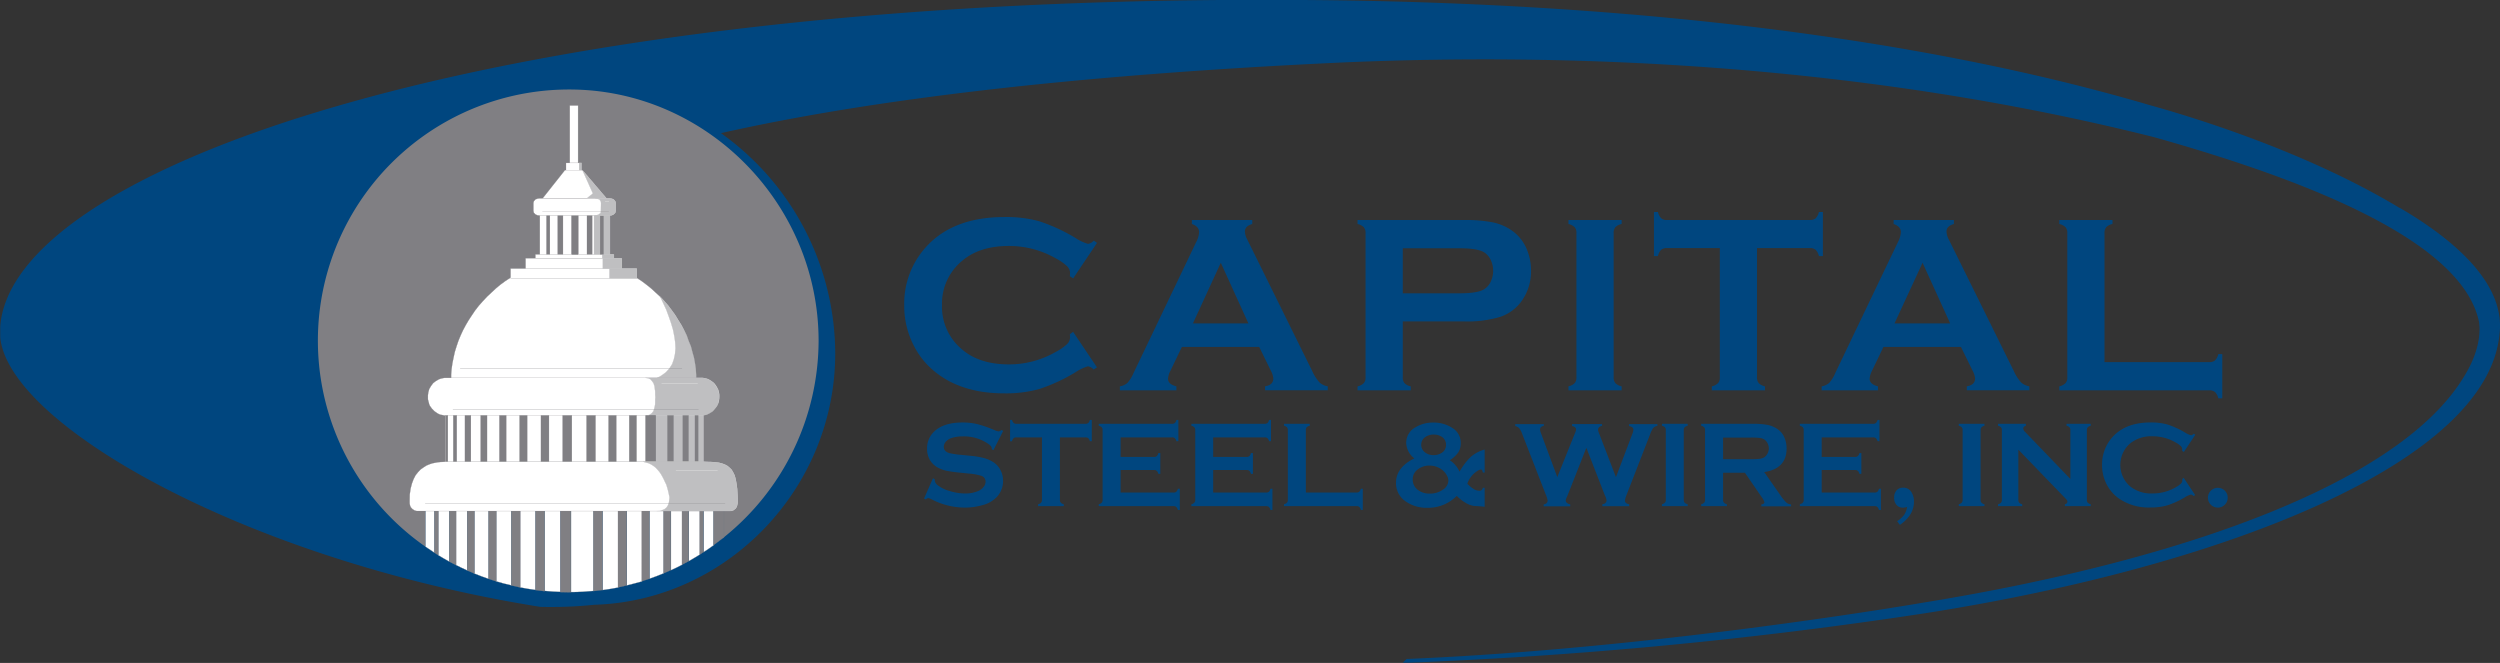 <svg id="Layer_1" data-name="Layer 1" xmlns="http://www.w3.org/2000/svg" xmlns:xlink="http://www.w3.org/1999/xlink" viewBox="0 0 628.24 166.59"><rect x="0" y="0" width="628.24" height="166.59" fill="#333333" stroke="none"/><defs><style>.cls-1,.cls-10,.cls-7,.cls-9{fill:none;}.cls-2{clip-path:url(#clip-path);}.cls-3,.cls-4{fill:#00467f;}.cls-3{fill-rule:evenodd;}.cls-5{fill:#807f83;}.cls-6{fill:#fff;}.cls-7{stroke:#807f83;}.cls-10,.cls-7,.cls-9{stroke-width:0.06px;}.cls-8{fill:#bfbfc1;}.cls-9{stroke:#bfbfc1;}.cls-10{stroke:#fff;}</style><clipPath id="clip-path" transform="translate(0 0)"><rect class="cls-1" x="0.06" width="628.18" height="166.53"/></clipPath></defs><g class="cls-2"><path class="cls-3" d="M603,52.25c-27.67-16.71-62.13-25.58-63.7-26.1C484,10,411.94.56,327.36,0,125.31-1.53,0,42.33,0,83.58c0,21.93,60.56,56.91,135.75,68.92a105.37,105.37,0,0,0,13.57-.52c33.42-1,60.57-29.24,60.57-63.18a68.2,68.2,0,0,0-28.72-55.34c37.07-8.36,88.24-14.62,156.12-17.76,72-3.13,142,3.14,204.14,18.8,37.07,10.44,76.75,25.58,81.45,46,0,0,1.56,5.74-3.66,14.09-15.66,26.11-68.92,46-136.27,56.91,0,0-66.31,11.49-129.48,14.1l-1.05,1A1166,1166,0,0,0,484,154.07c76.23-12,141-38.12,144.1-70,1.57-12-9.92-23-25.06-31.85" transform="translate(0 0)"/></g><path class="cls-3" d="M79.88,85.67a63.4,63.4,0,0,1,63.18-63.18c34.46,0,62.65,28.72,62.65,63.18s-28.19,63.17-62.65,63.17A63.39,63.39,0,0,1,79.88,85.67" transform="translate(0 0)"/><path class="cls-4" d="M252.11,108.25l-2.47,4.88-.42-.25a2.27,2.27,0,0,0,0-.24c0-.34-.29-.71-.88-1.1a10.75,10.75,0,0,0-6.33-1.88,9.42,9.42,0,0,0-2.84.39,3.37,3.37,0,0,0-1.45.91,1.94,1.94,0,0,0-.55,1.32q0,1.16,1.41,1.59a22.54,22.54,0,0,0,3.12.45l2.38.24a19.76,19.76,0,0,1,3.44.62,8,8,0,0,1,2.32,1.11,5.11,5.11,0,0,1,1.63,1.95,5.76,5.76,0,0,1,.6,2.59,5.89,5.89,0,0,1-1.41,3.88,7.62,7.62,0,0,1-4,2.29,15.93,15.93,0,0,1-4.28.56,18.21,18.21,0,0,1-8.11-2,4.19,4.19,0,0,0-1-.4,1.23,1.23,0,0,0-.62.34l-.44-.23,2.24-5.08.44.21v.2a1.7,1.7,0,0,0,.65,1.26,8.38,8.38,0,0,0,3.05,1.51,13.08,13.08,0,0,0,3.91.64,8,8,0,0,0,3.44-.68,3.26,3.26,0,0,0,1.26-1,2.15,2.15,0,0,0,.47-1.31,1.51,1.51,0,0,0-1.11-1.46,14.56,14.56,0,0,0-3.12-.56l-2.33-.24a32.48,32.48,0,0,1-3.32-.47,8.24,8.24,0,0,1-1.94-.7,5.1,5.1,0,0,1-2.17-2,5.47,5.47,0,0,1-.71-2.82,5.73,5.73,0,0,1,1.8-4.34c1.58-1.51,3.94-2.26,7.1-2.26a16,16,0,0,1,3.69.4,28.11,28.11,0,0,1,4.28,1.49,4.8,4.8,0,0,0,1.08.35,1.29,1.29,0,0,0,.74-.35l.42.22" transform="translate(0 0)"/><path class="cls-4" d="M266.35,109.91V125.6a1,1,0,0,0,.22.71,1.46,1.46,0,0,0,.75.4v.48h-6.45v-.48a1.46,1.46,0,0,0,.75-.4,1,1,0,0,0,.22-.71V109.91h-6.43a1,1,0,0,0-.7.21,1.53,1.53,0,0,0-.39.76h-.49v-5.35h.49a1.61,1.61,0,0,0,.4.76,1,1,0,0,0,.69.21h17.36a1.06,1.06,0,0,0,.71-.21,1.53,1.53,0,0,0,.39-.76h.49v5.35h-.49a1.53,1.53,0,0,0-.39-.76,1.06,1.06,0,0,0-.71-.21h-6.42" transform="translate(0 0)"/><path class="cls-4" d="M281.6,118.11v5.67h13.3a1,1,0,0,0,.7-.21,1.53,1.53,0,0,0,.4-.76h.48v5.35H296a1.54,1.54,0,0,0-.4-.75,1,1,0,0,0-.7-.22H276.11v-.48a1.5,1.5,0,0,0,.76-.4,1,1,0,0,0,.21-.71V108.09a1.06,1.06,0,0,0-.21-.71,1.58,1.58,0,0,0-.76-.39v-.49h18.43a1,1,0,0,0,.7-.21,1.63,1.63,0,0,0,.39-.76h.49v5.35h-.49a1.54,1.54,0,0,0-.39-.75,1,1,0,0,0-.7-.22H281.6v4.91H290a1,1,0,0,0,.7-.21,1.53,1.53,0,0,0,.39-.76h.49v5.23h-.49a1.64,1.64,0,0,0-.39-.75,1,1,0,0,0-.7-.22H281.6" transform="translate(0 0)"/><path class="cls-4" d="M304.87,118.11v5.67h13.31a1,1,0,0,0,.7-.21,1.53,1.53,0,0,0,.39-.76h.49v5.35h-.49a1.54,1.54,0,0,0-.39-.75,1,1,0,0,0-.7-.22H299.39v-.48a1.46,1.46,0,0,0,.75-.4,1,1,0,0,0,.22-.71V108.09a1,1,0,0,0-.22-.71,1.54,1.54,0,0,0-.75-.39v-.49h18.43a1.06,1.06,0,0,0,.7-.21,1.63,1.63,0,0,0,.39-.76h.48v5.35h-.48a1.54,1.54,0,0,0-.39-.75,1,1,0,0,0-.7-.22H304.87v4.91h8.4a1,1,0,0,0,.7-.21,1.53,1.53,0,0,0,.39-.76h.49v5.23h-.49a1.64,1.64,0,0,0-.39-.75,1,1,0,0,0-.7-.22h-8.4" transform="translate(0 0)"/><path class="cls-4" d="M328.15,123.78h12.72a1.06,1.06,0,0,0,.71-.21,1.53,1.53,0,0,0,.39-.76h.49v5.35H342a1.54,1.54,0,0,0-.39-.75,1,1,0,0,0-.71-.22H322.66v-.48a1.5,1.5,0,0,0,.76-.4,1,1,0,0,0,.21-.71V108.09a1.06,1.06,0,0,0-.21-.71,1.58,1.58,0,0,0-.76-.39v-.49h6.46V107a1.45,1.45,0,0,0-.76.38,1.1,1.1,0,0,0-.21.72v15.69" transform="translate(0 0)"/><path class="cls-4" d="M373.09,113v5.74h-.48c-.06-.5-.21-.76-.46-.76a2.22,2.22,0,0,0-1,.44,5.93,5.93,0,0,0-1.16,1,5.65,5.65,0,0,0-1.25,2.14,8.46,8.46,0,0,0,1.63,1.36,2.88,2.88,0,0,0,1.42.4.78.78,0,0,0,.82-.73h.48v4.77c-.28-.06-1.17-.13-2.66-.22a5.37,5.37,0,0,1-2.15-.8,9.85,9.85,0,0,1-2.2-1.73,10.13,10.13,0,0,1-7.31,3,9.16,9.16,0,0,1-5.49-1.58,5.51,5.51,0,0,1-2.47-4.68q0-3.9,4.61-6.16a5.14,5.14,0,0,1-2.05-3.91,4.42,4.42,0,0,1,2.37-3.92,8.3,8.3,0,0,1,4.41-1.17,8.57,8.57,0,0,1,4.88,1.39,4.33,4.33,0,0,1,2.05,3.79,4.18,4.18,0,0,1-.6,2.29,7.87,7.87,0,0,1-2.15,2,6.68,6.68,0,0,1,2.45,2.88,15.42,15.42,0,0,1,2.85-3.75,8.73,8.73,0,0,1,3.46-1.82M359.18,117a4.63,4.63,0,0,0-2.94,1,3,3,0,0,0-1.23,2.47,3.21,3.21,0,0,0,1.2,2.57,4.74,4.74,0,0,0,3.09,1,5.56,5.56,0,0,0,3.31-1,2.75,2.75,0,0,0,1.36-2.27,2.86,2.86,0,0,0-.42-1.37,4.14,4.14,0,0,0-1.05-1.25A5.15,5.15,0,0,0,359.18,117Zm1.08-7.8a3.59,3.59,0,0,0-2,.57,2.29,2.29,0,0,0-1.11,2,2.32,2.32,0,0,0,.89,1.86,3.34,3.34,0,0,0,2.24.74,3.7,3.7,0,0,0,2-.56,2.3,2.3,0,0,0,1.1-2,2.36,2.36,0,0,0-.86-1.9A3.5,3.5,0,0,0,360.26,109.21Z" transform="translate(0 0)"/><path class="cls-4" d="M398.61,112.61l-4.73,12a4.16,4.16,0,0,0-.42,1.15c0,.47.38.8,1.13,1v.48h-6.67v-.48c.68-.13,1-.48,1-1a6.59,6.59,0,0,0-.42-1.35l-5.94-15.27a5.3,5.3,0,0,0-.79-1.53,1.83,1.83,0,0,0-1-.54v-.49h7.19V107c-.64.14-.95.44-.95.89a3.11,3.11,0,0,0,.24,1l4.09,11,4.43-11a3.1,3.1,0,0,0,.29-.94c0-.46-.34-.76-1-.89v-.49h7.53V107c-.69.18-1,.51-1,1a3.25,3.25,0,0,0,.26.91l4.23,11,4.08-10.77a3.62,3.62,0,0,0,.31-1.19c0-.45-.36-.74-1.09-.88v-.49h7.12V107a2.13,2.13,0,0,0-1.05.54,6.49,6.49,0,0,0-.76,1.53l-5.93,15.27a5.33,5.33,0,0,0-.42,1.45c0,.5.35.81,1.07.93v.48h-6.75v-.48c.71-.11,1.06-.45,1.06-1a4.83,4.83,0,0,0-.47-1.36l-4.56-11.72" transform="translate(0 0)"/><path class="cls-4" d="M418.61,125.6V108.08a1,1,0,0,0-.22-.7,1.54,1.54,0,0,0-.75-.39v-.49h6.46V107a1.45,1.45,0,0,0-.76.38,1.09,1.09,0,0,0-.22.71V125.6a1.07,1.07,0,0,0,.22.72,1.46,1.46,0,0,0,.76.39v.48h-6.46v-.48a1.46,1.46,0,0,0,.75-.4,1,1,0,0,0,.22-.71" transform="translate(0 0)"/><path class="cls-4" d="M433,118.75v6.87a1,1,0,0,0,.22.7,1.39,1.39,0,0,0,.75.39v.48H427.5v-.48a1.54,1.54,0,0,0,.76-.4,1,1,0,0,0,.21-.69V108.09a1.06,1.06,0,0,0-.21-.71,1.63,1.63,0,0,0-.76-.39v-.49h12.94a19.66,19.66,0,0,1,3.76.28,6.65,6.65,0,0,1,2.41,1,4.8,4.8,0,0,1,1.79,2.14,6.89,6.89,0,0,1,.56,2.79c0,3.37-1.87,5.35-5.62,5.92l4,5.72a12.38,12.38,0,0,0,1.55,1.93,2,2,0,0,0,1.21.48v.48h-7.48v-.48c.51-.08.77-.26.77-.55a4,4,0,0,0-.71-1.32l-4.19-6.09H433m0-3.41h7a17.85,17.85,0,0,0,2.18-.09,3.43,3.43,0,0,0,1.17-.38,2.77,2.77,0,0,0,0-4.49,3.17,3.17,0,0,0-1.16-.38,17.71,17.71,0,0,0-2.19-.09h-7Z" transform="translate(0 0)"/><path class="cls-4" d="M457.78,118.11v5.67h13.31a1.06,1.06,0,0,0,.7-.21,1.53,1.53,0,0,0,.39-.76h.48v5.35h-.48a1.54,1.54,0,0,0-.39-.75,1,1,0,0,0-.7-.22h-18.8v-.48a1.5,1.5,0,0,0,.76-.4,1,1,0,0,0,.21-.71V108.09a1.06,1.06,0,0,0-.21-.71,1.58,1.58,0,0,0-.76-.39v-.49h18.43a1,1,0,0,0,.7-.21,1.72,1.72,0,0,0,.4-.76h.48v5.35h-.48a1.62,1.62,0,0,0-.4-.75,1,1,0,0,0-.7-.22H457.78v4.91h8.4a1,1,0,0,0,.69-.21,1.45,1.45,0,0,0,.4-.76h.48v5.23h-.48a1.55,1.55,0,0,0-.4-.75,1,1,0,0,0-.69-.22h-8.4" transform="translate(0 0)"/><path class="cls-4" d="M476.69,131a6.55,6.55,0,0,0,1.79-1.59,5,5,0,0,0,.77-2,5.5,5.5,0,0,1-1.06.17,2.05,2.05,0,0,1-1.61-.7A2.68,2.68,0,0,1,476,125a2.54,2.54,0,0,1,.61-1.79,2.12,2.12,0,0,1,1.63-.66,2.33,2.33,0,0,1,2.09,1.12,4.39,4.39,0,0,1,.64,2.42q0,3.35-3.53,5.82l-.73-1" transform="translate(0 0)"/><path class="cls-4" d="M493.2,125.6V108.08a1,1,0,0,0-.22-.7,1.54,1.54,0,0,0-.75-.39v-.49h6.45V107a1.46,1.46,0,0,0-.75.38,1.09,1.09,0,0,0-.22.71V125.6a1.07,1.07,0,0,0,.22.72,1.47,1.47,0,0,0,.75.39v.48h-6.45v-.48a1.46,1.46,0,0,0,.75-.4,1,1,0,0,0,.22-.71" transform="translate(0 0)"/><path class="cls-4" d="M507.2,113V125.6a1,1,0,0,0,.21.71,1.45,1.45,0,0,0,.76.4v.48h-6.08v-.48a1.46,1.46,0,0,0,.75-.4,1,1,0,0,0,.22-.71V108.08a1,1,0,0,0-.22-.7,1.54,1.54,0,0,0-.75-.39v-.49h7V107c-.43.11-.65.34-.65.7a1.23,1.23,0,0,0,.42.8l11.42,11.87V108.08a1,1,0,0,0-.22-.7,1.54,1.54,0,0,0-.75-.39v-.49h6.08V107a1.53,1.53,0,0,0-.76.39,1,1,0,0,0-.21.7V125.6a1,1,0,0,0,.21.71,1.45,1.45,0,0,0,.76.4v.48H518.9v-.48c.42-.09.63-.31.63-.65s-.24-.56-.74-1.06L507.2,113" transform="translate(0 0)"/><path class="cls-4" d="M548.75,120.08l2.88,4.32-.39.27a1.19,1.19,0,0,0-.7-.39A5.47,5.47,0,0,0,549,125a20.94,20.94,0,0,1-4.39,2,15.07,15.07,0,0,1-4.23.53,13.14,13.14,0,0,1-8-2.32,9.86,9.86,0,0,1-2.91-3.35,10.51,10.51,0,0,1-1.23-5,10.22,10.22,0,0,1,2.2-6.53q3.3-4.17,10-4.17a15.2,15.2,0,0,1,4.21.51,21.82,21.82,0,0,1,4.4,2,5.62,5.62,0,0,0,1.53.71,1.16,1.16,0,0,0,.7-.4l.39.28-2.88,4.32-.41-.28a3.28,3.28,0,0,0,0-.4,1.16,1.16,0,0,0-.38-.83,6.58,6.58,0,0,0-1.34-.92,11.41,11.41,0,0,0-5.69-1.51,8.5,8.5,0,0,0-5.65,1.77,7.14,7.14,0,0,0,0,10.84A8.5,8.5,0,0,0,541,124a11.41,11.41,0,0,0,5.69-1.51,6.49,6.49,0,0,0,1.34-.94,1.12,1.12,0,0,0,.38-.82,3.15,3.15,0,0,0,0-.4l.41-.29" transform="translate(0 0)"/><path class="cls-4" d="M557.33,122.59a2.4,2.4,0,0,1,1.76.72,2.44,2.44,0,0,1,.72,1.78,2.36,2.36,0,0,1-.73,1.74,2.44,2.44,0,0,1-1.75.73,2.49,2.49,0,0,1-1.77-4.24,2.45,2.45,0,0,1,1.77-.73" transform="translate(0 0)"/><path class="cls-4" d="M269.66,83.38l6,8.93-.82.56a2.45,2.45,0,0,0-1.44-.82,11.39,11.39,0,0,0-3.16,1.51,43.89,43.89,0,0,1-9.08,4.2,31.4,31.4,0,0,1-8.77,1.09q-10.12,0-16.62-4.8a20.14,20.14,0,0,1-6-6.93,21.8,21.8,0,0,1-2.54-10.45,21.11,21.11,0,0,1,4.55-13.51q6.83-8.62,20.66-8.62a31.33,31.33,0,0,1,8.72,1.06,44.57,44.57,0,0,1,9.1,4.2,11.17,11.17,0,0,0,3.16,1.48,2.39,2.39,0,0,0,1.44-.82l.82.57-6,8.93-.84-.56a7.16,7.16,0,0,0,.06-.84,2.37,2.37,0,0,0-.79-1.7,12.71,12.71,0,0,0-2.79-1.93,23.64,23.64,0,0,0-11.76-3.12q-7.33,0-11.69,3.66a13.93,13.93,0,0,0-5.15,11.22,13.91,13.91,0,0,0,5.15,11.21q4.35,3.67,11.69,3.67a23.45,23.45,0,0,0,11.76-3.14,13.11,13.11,0,0,0,2.79-1.92,2.43,2.43,0,0,0,.79-1.72,6.57,6.57,0,0,0-.06-.81l.84-.6" transform="translate(0 0)"/><path class="cls-4" d="M316.41,87.18H297l-2.88,6a5,5,0,0,0-.6,2c0,.92.7,1.55,2.1,1.91v1H281.42v-1a3.82,3.82,0,0,0,1.91-.88,8.72,8.72,0,0,0,1.51-2.44l15.74-32.9a6.29,6.29,0,0,0,.75-2.51c0-1-.61-1.65-1.82-2.07v-1h15.18v1c-1.23.36-1.85,1-1.85,1.85a4.58,4.58,0,0,0,.6,2.07l16.3,33a11.23,11.23,0,0,0,1.82,2.87,4,4,0,0,0,2.1,1v1H317.9v-1c1.39-.23,2.08-.88,2.08-2a5.05,5.05,0,0,0-.63-1.94l-2.94-6m-2.69-5.87-6.94-15.24-7,15.24Z" transform="translate(0 0)"/><path class="cls-4" d="M352.51,80.72V94.83a2.16,2.16,0,0,0,.45,1.46,3.08,3.08,0,0,0,1.55.8v1H341.15v-1a3.14,3.14,0,0,0,1.57-.82,2.12,2.12,0,0,0,.44-1.44V58.58a2.17,2.17,0,0,0-.44-1.47,3.14,3.14,0,0,0-1.57-.82v-1h26.72a35.35,35.35,0,0,1,7.42.62,12.93,12.93,0,0,1,4.84,2.17,10.75,10.75,0,0,1,3.39,4.2A13.75,13.75,0,0,1,384.74,68a12.76,12.76,0,0,1-2.32,7.59,10.86,10.86,0,0,1-5.31,4,28.51,28.51,0,0,1-9.24,1.18H352.51m0-7.06h14.26c2.85,0,4.84-.3,6-.91a4.42,4.42,0,0,0,1.78-1.89,6.28,6.28,0,0,0,.67-2.87,6.19,6.19,0,0,0-.67-2.84,4.45,4.45,0,0,0-1.78-1.9c-1.13-.6-3.12-.91-6-.91H352.51Z" transform="translate(0 0)"/><path class="cls-4" d="M396.15,94.8V58.55a2.07,2.07,0,0,0-.44-1.44,3.14,3.14,0,0,0-1.56-.82v-1h13.36v1a3,3,0,0,0-1.57.8,2.16,2.16,0,0,0-.44,1.46V94.8a2.21,2.21,0,0,0,.45,1.49,3.12,3.12,0,0,0,1.56.8v1H394.15v-1a3.14,3.14,0,0,0,1.56-.82,2.12,2.12,0,0,0,.44-1.47" transform="translate(0 0)"/><path class="cls-4" d="M441.53,62.34V94.8a2.17,2.17,0,0,0,.43,1.47,3.23,3.23,0,0,0,1.57.82v1H430.17v-1a3.14,3.14,0,0,0,1.57-.82,2.12,2.12,0,0,0,.44-1.47V62.34H418.89a2.22,2.22,0,0,0-1.45.43,3.26,3.26,0,0,0-.81,1.58h-1V53.28h1a3.43,3.43,0,0,0,.83,1.58,2.12,2.12,0,0,0,1.43.43h35.9a2.27,2.27,0,0,0,1.48-.43,3.26,3.26,0,0,0,.81-1.58h1V64.35h-1a3.26,3.26,0,0,0-.81-1.58,2.27,2.27,0,0,0-1.48-.43H441.53" transform="translate(0 0)"/><path class="cls-4" d="M492.76,87.18H473.3l-2.88,6a5.11,5.11,0,0,0-.59,2c0,.92.7,1.55,2.09,1.91v1H457.77v-1a3.82,3.82,0,0,0,1.91-.88,8.52,8.52,0,0,0,1.5-2.44l15.75-32.9a6.29,6.29,0,0,0,.75-2.51c0-1-.61-1.65-1.82-2.07v-1H491v1c-1.24.36-1.85,1-1.85,1.85a4.69,4.69,0,0,0,.59,2.07l16.31,33a11.23,11.23,0,0,0,1.82,2.87,4,4,0,0,0,2.1,1v1H494.25v-1c1.39-.23,2.08-.88,2.08-2a5.05,5.05,0,0,0-.63-1.94l-2.94-6m-2.69-5.87-6.94-15.24-7.05,15.24Z" transform="translate(0 0)"/><path class="cls-4" d="M528.85,91h26.31a2.22,2.22,0,0,0,1.48-.44,3.31,3.31,0,0,0,.81-1.57h1V100.1h-1a3.26,3.26,0,0,0-.81-1.57,2.22,2.22,0,0,0-1.48-.44H517.5v-1a3.18,3.18,0,0,0,1.57-.82,2.17,2.17,0,0,0,.44-1.47V58.58a2.17,2.17,0,0,0-.44-1.47,3.18,3.18,0,0,0-1.57-.82v-1h13.36v1a3,3,0,0,0-1.57.8,2.26,2.26,0,0,0-.44,1.49V91" transform="translate(0 0)"/><path class="cls-5" d="M205.71,85.67c0-34.46-28.19-63.18-62.65-63.18a63.11,63.11,0,0,0-36.13,114.9v-9.8H181.7v.7h.24V135a63.48,63.48,0,0,0,23.77-49.34" transform="translate(0 0)"/><path class="cls-6" d="M109.18,128.29h.94v11.22c.92.56,1.85,1.11,2.8,1.63V128.29h1.68V142c.93.47,1.86.92,2.82,1.35V128.29h1.78v15.84c1.18.48,2.38.93,3.6,1.34V128.29h1.89v17.8c1.25.39,2.52.72,3.81,1V128.29h2.2v19.32c1.28.26,2.58.47,3.89.64v-20h2.27v20.24c1.31.13,2.63.21,4,.26v-20.5h2.64v20.54c1.91,0,3.8-.11,5.67-.29V128.29h2.26v20c1.31-.18,2.62-.39,3.91-.65V128.29h2.17v18.82c1.29-.31,2.56-.65,3.82-1V128.29h1.89v17.14c1.21-.42,2.41-.87,3.59-1.37V128.29h1.8v15c1-.43,1.88-.89,2.81-1.37V128.29h1.69V141c.94-.53,1.87-1.08,2.78-1.65V128.29h.92v10.46c.86-.55,1.7-1.13,2.53-1.73v-8.73h2.4v-.7H106.93v9.8c.74.52,1.49,1,2.25,1.51V128.29" transform="translate(0 0)"/><path class="cls-7" d="M109.18,128.29h.94v11.22c.92.56,1.85,1.11,2.8,1.63V128.29h1.68V142c.93.47,1.86.92,2.82,1.35V128.29h1.78v15.84c1.18.48,2.38.93,3.6,1.34V128.29h1.89v17.8c1.25.39,2.52.72,3.81,1V128.29h2.2v19.32c1.28.26,2.58.47,3.89.64v-20h2.27v20.24c1.31.13,2.63.21,4,.26v-20.5h2.64v20.54c1.91,0,3.8-.11,5.67-.29V128.29h2.26v20c1.31-.18,2.62-.39,3.91-.65V128.29h2.17v18.82c1.29-.31,2.56-.65,3.82-1V128.29h1.89v17.14c1.21-.42,2.41-.87,3.59-1.37V128.29h1.8v15c1-.43,1.88-.89,2.81-1.37V128.29h1.69V141c.94-.53,1.87-1.08,2.78-1.65V128.29h.92v10.46c.86-.55,1.7-1.13,2.53-1.73v-8.73h2.4v-.7H106.93v9.8c.74.52,1.49,1,2.25,1.51Z" transform="translate(0 0)"/><path class="cls-5" d="M140.82,128.29v20.5c.74,0,1.49.05,2.24.05h.4V128.29h-2.64" transform="translate(0 0)"/><path class="cls-7" d="M140.82,128.29v20.5c.74,0,1.49.05,2.24.05h.4V128.29Z" transform="translate(0 0)"/><path class="cls-5" d="M134.59,128.29v20c.75.11,1.51.21,2.27.28V128.29h-2.27" transform="translate(0 0)"/><path class="cls-7" d="M134.59,128.29v20c.75.11,1.51.21,2.27.28V128.29Z" transform="translate(0 0)"/><path class="cls-5" d="M128.5,128.29v18.83c.73.17,1.46.34,2.2.49V128.29h-2.2" transform="translate(0 0)"/><path class="cls-7" d="M128.5,128.29v18.83c.73.17,1.46.34,2.2.49V128.29Z" transform="translate(0 0)"/><path class="cls-5" d="M122.8,128.29v17.18c.62.22,1.25.43,1.89.62v-17.8H122.8" transform="translate(0 0)"/><path class="cls-7" d="M122.8,128.29v17.18c.62.22,1.25.43,1.89.62v-17.8Z" transform="translate(0 0)"/><path class="cls-5" d="M117.42,128.29v15.07l1.78.77V128.29h-1.78" transform="translate(0 0)"/><path class="cls-7" d="M117.42,128.29v15.07l1.78.77V128.29Z" transform="translate(0 0)"/><path class="cls-5" d="M112.92,128.29v12.85c.55.3,1.12.58,1.68.87V128.29h-1.68" transform="translate(0 0)"/><path class="cls-7" d="M112.92,128.29v12.85c.55.3,1.12.58,1.68.87V128.29Z" transform="translate(0 0)"/><path class="cls-5" d="M109.18,128.29V138.9l.94.61V128.29h-.94" transform="translate(0 0)"/><path class="cls-7" d="M109.18,128.29V138.9l.94.61V128.29Z" transform="translate(0 0)"/><path class="cls-5" d="M181.7,128.29v6.91l.24-.19v-6.72h-.24" transform="translate(0 0)"/><path class="cls-7" d="M181.7,128.29v6.91l.24-.19v-6.72Z" transform="translate(0 0)"/><path class="cls-5" d="M179.3,137c.81-.59,1.61-1.2,2.4-1.82v-6.91h-2.4V137" transform="translate(0 0)"/><path class="cls-7" d="M179.3,137c.81-.59,1.61-1.2,2.4-1.82v-6.91h-2.4Z" transform="translate(0 0)"/><path class="cls-5" d="M149.13,128.29v20.25c.76-.08,1.51-.18,2.26-.28v-20h-2.26" transform="translate(0 0)"/><path class="cls-7" d="M149.13,128.29v20.25c.76-.08,1.51-.18,2.26-.28v-20Z" transform="translate(0 0)"/><path class="cls-5" d="M155.3,128.29v19.32c.73-.15,1.45-.32,2.17-.5V128.29H155.3" transform="translate(0 0)"/><path class="cls-7" d="M155.3,128.29v19.32c.73-.15,1.45-.32,2.17-.5V128.29Z" transform="translate(0 0)"/><path class="cls-5" d="M161.29,128.29v17.78c.64-.2,1.26-.42,1.89-.64V128.29h-1.89" transform="translate(0 0)"/><path class="cls-7" d="M161.29,128.29v17.78c.64-.2,1.26-.42,1.89-.64V128.29Z" transform="translate(0 0)"/><path class="cls-5" d="M166.77,128.29v15.77c.61-.25,1.2-.52,1.8-.79v-15h-1.8" transform="translate(0 0)"/><path class="cls-7" d="M166.77,128.29v15.77c.61-.25,1.2-.52,1.8-.79v-15Z" transform="translate(0 0)"/><path class="cls-5" d="M171.38,128.29V141.9c.56-.29,1.13-.58,1.69-.89V128.29h-1.69" transform="translate(0 0)"/><path class="cls-7" d="M171.38,128.29V141.9c.56-.29,1.13-.58,1.69-.89V128.29Z" transform="translate(0 0)"/><path class="cls-5" d="M175.85,128.29v11.07c.31-.2.62-.4.92-.61V128.29h-.92" transform="translate(0 0)"/><path class="cls-7" d="M175.85,128.29v11.07c.31-.2.62-.4.92-.61V128.29Z" transform="translate(0 0)"/><rect class="cls-6" x="111.87" y="102.13" width="64.88" height="14.34"/><rect class="cls-7" x="111.87" y="102.13" width="64.88" height="14.34"/><rect class="cls-8" x="162.2" y="102.13" width="14.55" height="14.34"/><rect class="cls-9" x="162.2" y="102.13" width="14.55" height="14.34"/><polyline class="cls-6" points="174.4 95.57 174.4 93.1 174.06 91.67 173.89 90.06 173.53 88.45 173.14 87.2 172.29 84.53 171.86 82.99 171.22 81.71 170.44 80.45 169.67 79.18 168.78 77.99 167.91 76.81 166.92 75.67 165.89 74.54 164.79 73.54 163.68 72.52 162.5 71.57 161.29 70.66 160.04 69.84 158.78 69.07 157.44 68.36 156.1 67.68 154.69 67.08 153.25 66.59 151.79 66.1 150.3 65.77 148.76 65.46 147.26 65.26 145.72 65.07 144.16 65.05 142.55 65.07 140.98 65.26 139.46 65.46 137.96 65.77 135.03 66.59 133.6 67.08 132.22 67.68 130.82 68.36 129.49 69.07 128.17 69.84 126.93 70.66 125.69 71.57 124.56 72.52 123.47 73.54 122.4 74.54 121.34 75.67 120.33 76.81 119.41 77.99 118.61 79.18 117.77 80.45 117.03 81.71 116.35 82.99 115.75 84.28 115.17 85.7 114.72 87.03 114.28 88.45 113.97 89.87 113.68 91.29 113.47 92.77 113.36 94.17 113.36 95.62 174.97 95.62 174.4 95.57"/><polygon class="cls-7" points="174.4 95.57 174.4 93.1 174.06 91.67 173.89 90.06 173.53 88.45 173.14 87.2 172.29 84.53 171.86 82.99 171.22 81.71 170.44 80.45 169.67 79.18 168.78 77.99 167.91 76.81 166.92 75.67 165.89 74.54 164.79 73.54 163.68 72.52 162.5 71.57 161.29 70.66 160.04 69.84 158.78 69.07 157.44 68.36 156.1 67.68 154.69 67.08 153.25 66.59 151.79 66.1 150.3 65.77 148.76 65.46 147.26 65.26 145.72 65.07 144.16 65.05 142.55 65.07 140.98 65.26 139.46 65.46 137.96 65.77 135.03 66.59 133.6 67.08 132.22 67.68 130.82 68.36 129.49 69.07 128.17 69.84 126.93 70.66 125.69 71.57 124.56 72.52 123.47 73.54 122.4 74.54 121.34 75.67 120.33 76.81 119.41 77.99 118.61 79.18 117.77 80.45 117.03 81.71 116.35 82.99 115.75 84.28 115.17 85.7 114.72 87.03 114.28 88.45 113.97 89.87 113.68 91.29 113.47 92.77 113.36 94.17 113.36 95.62 174.97 95.62 174.4 95.57"/><polyline class="cls-8" points="174.97 95.62 174.93 94.91 174.93 94.17 174.84 92.71 174.64 91.29 174.38 89.87 173.98 88.45 173.61 87.03 173.05 85.7 172.56 84.28 171.93 82.99 171.22 81.68 170.44 80.45 169.67 79.18 168.8 77.95 167.91 76.78 166.92 75.63 165.89 74.54 166.28 75.36 166.67 76.19 167.44 77.85 168.06 79.54 168.63 81.17 169.13 82.86 169.44 84.42 169.67 85.95 169.75 87.52 169.63 88.94 169.35 90.24 168.91 91.5 168.23 92.57 167.32 93.57 166.17 94.41 164.79 95.13 163.15 95.62 174.97 95.62"/><polygon class="cls-9" points="174.97 95.62 174.93 94.91 174.93 94.17 174.84 92.71 174.64 91.29 174.38 89.87 173.98 88.45 173.61 87.03 173.05 85.7 172.56 84.28 171.93 82.99 171.22 81.68 170.44 80.45 169.67 79.18 168.8 77.95 167.91 76.78 166.92 75.63 165.89 74.54 166.28 75.36 166.67 76.19 167.44 77.85 168.06 79.54 168.63 81.17 169.13 82.86 169.44 84.42 169.67 85.95 169.75 87.52 169.63 88.94 169.35 90.24 168.91 91.5 168.23 92.57 167.32 93.57 166.17 94.41 164.79 95.13 163.15 95.62 174.97 95.62"/><rect class="cls-6" x="143.18" y="26.51" width="2.1" height="15.74"/><rect class="cls-7" x="143.17" y="26.51" width="2.1" height="15.74"/><rect class="cls-6" x="142.23" y="40.94" width="3.86" height="2.29"/><rect class="cls-7" x="142.23" y="40.94" width="3.86" height="2.29"/><polyline class="cls-8" points="146.15 40.94 145.53 40.94 145.53 43.19 146.15 43.23 146.15 40.94"/><polygon class="cls-9" points="146.15 40.94 145.53 40.94 145.53 43.19 146.15 43.23 146.15 40.94"/><polyline class="cls-6" points="152.47 49.92 136.29 49.92 141.96 42.76 146.36 42.76 152.47 49.92"/><polygon class="cls-7" points="152.47 49.92 136.29 49.92 141.96 42.76 146.36 42.76 152.47 49.92"/><polyline class="cls-8" points="152.47 49.92 147.38 49.92 148.99 48.61 146.36 42.76 152.47 49.92"/><polygon class="cls-9" points="152.47 49.92 147.38 49.92 148.99 48.61 146.36 42.76 152.47 49.92"/><rect class="cls-6" x="135.65" y="54" width="17.64" height="10.22"/><rect class="cls-7" x="135.65" y="54" width="17.64" height="10.22"/><rect class="cls-8" x="149.28" y="54" width="4.01" height="10.22"/><rect class="cls-9" x="149.28" y="54" width="4.01" height="10.22"/><rect class="cls-6" x="134.54" y="63.92" width="19.73" height="1.1"/><rect class="cls-7" x="134.54" y="63.92" width="19.73" height="1.1"/><rect class="cls-8" x="151.34" y="63.92" width="2.94" height="1.1"/><rect class="cls-9" x="151.34" y="63.92" width="2.94" height="1.1"/><rect class="cls-6" x="132.07" y="64.89" width="24.2" height="3.55"/><rect class="cls-7" x="132.07" y="64.89" width="24.2" height="3.55"/><rect class="cls-8" x="151.49" y="64.89" width="4.79" height="3.55"/><rect class="cls-9" x="151.49" y="64.89" width="4.79" height="3.55"/><rect class="cls-6" x="128.3" y="67.48" width="31.71" height="2.45"/><rect class="cls-7" x="128.3" y="67.48" width="31.71" height="2.45"/><rect class="cls-8" x="153.15" y="67.48" width="6.87" height="2.45"/><rect class="cls-9" x="153.15" y="67.48" width="6.87" height="2.45"/><polyline class="cls-6" points="112.04 94.95 176.24 94.95 176.69 94.97 177.15 95.05 177.57 95.16 178.03 95.31 178.76 95.76 179.44 96.28 180 96.99 180.41 97.77 180.56 98.19 180.69 98.61 180.73 99.08 180.76 99.53 180.73 100.08 180.69 100.73 180.56 101.15 180.36 101.48 180 102.2 179.47 102.7 179.14 103.06 178.46 103.41 177.73 103.79 177.2 104.13 176.69 104.4 111.57 104.4 111.15 104.3 110.71 104.23 110.29 104.07 109.86 103.83 109.18 103.35 108.55 102.72 108.04 102.01 107.85 101.61 107.74 101.15 107.62 100.73 107.53 100.34 107.53 99.31 107.62 98.61 107.74 98.19 107.85 97.77 108.31 96.99 108.84 96.28 109.51 95.76 110.29 95.31 110.71 95.16 111.15 95.05 111.57 94.97 112.04 94.95"/><polygon class="cls-7" points="112.04 94.95 176.24 94.95 176.69 94.97 177.15 95.05 177.57 95.16 178.03 95.31 178.76 95.76 179.44 96.28 180 96.99 180.41 97.77 180.56 98.19 180.69 98.61 180.73 99.08 180.76 99.53 180.73 100.08 180.69 100.73 180.56 101.15 180.36 101.48 180 102.2 179.47 102.7 179.14 103.06 178.46 103.41 177.73 103.79 177.2 104.13 176.69 104.4 111.57 104.4 111.15 104.3 110.71 104.23 110.29 104.07 109.86 103.83 109.18 103.35 108.55 102.72 108.04 102.01 107.85 101.61 107.74 101.15 107.62 100.73 107.53 100.34 107.53 99.31 107.62 98.61 107.74 98.19 107.85 97.77 108.31 96.99 108.84 96.28 109.51 95.76 110.29 95.31 110.71 95.16 111.15 95.05 111.57 94.97 112.04 94.95"/><polyline class="cls-8" points="162.16 94.95 176.24 94.95 176.69 94.97 177.13 95.05 177.57 95.16 177.98 95.31 178.76 95.76 179.43 96.28 179.9 96.99 180.4 97.77 180.54 98.19 180.63 98.61 180.73 99.08 180.73 100.08 180.63 100.73 180.54 101.15 180.4 101.61 180.19 102.01 179.66 102.72 179.11 103.35 178.36 103.83 177.57 104.23 177.13 104.3 176.69 104.4 162.16 104.4 162.58 104.4 163.25 104.23 163.79 103.83 164.18 103.35 164.4 102.72 164.56 102.01 164.63 101.61 164.65 101.15 164.65 100.34 164.69 99.82 164.65 99.31 164.65 98.61 164.63 98.19 164.56 97.77 164.46 96.99 164.22 96.28 163.85 95.76 163.46 95.31 162.9 95.05 162.16 94.95"/><polygon class="cls-9" points="162.16 94.95 176.24 94.95 176.69 94.97 177.13 95.05 177.57 95.16 177.98 95.31 178.76 95.76 179.43 96.28 179.9 96.99 180.4 97.77 180.54 98.19 180.63 98.61 180.73 99.08 180.73 100.08 180.63 100.73 180.54 101.15 180.4 101.61 180.19 102.01 179.66 102.72 179.11 103.35 178.36 103.83 177.57 104.23 177.13 104.3 176.69 104.4 162.16 104.4 162.58 104.4 163.25 104.23 163.79 103.83 164.18 103.35 164.4 102.72 164.56 102.01 164.63 101.61 164.65 101.15 164.65 100.34 164.69 99.82 164.65 99.31 164.65 98.61 164.63 98.19 164.56 97.77 164.46 96.99 164.22 96.28 163.85 95.76 163.46 95.31 162.9 95.05 162.16 94.95"/><rect class="cls-5" x="137.33" y="54" width="0.85" height="9.89"/><rect class="cls-7" x="137.33" y="54" width="0.85" height="9.89"/><rect class="cls-5" x="141.39" y="104.4" width="2.31" height="11.87"/><rect class="cls-7" x="141.39" y="104.4" width="2.31" height="11.87"/><rect class="cls-5" x="147.4" y="104.4" width="2.25" height="11.87"/><rect class="cls-7" x="147.4" y="104.4" width="2.25" height="11.87"/><rect class="cls-5" x="135.94" y="104.4" width="2.01" height="11.87"/><rect class="cls-7" x="135.94" y="104.4" width="2.01" height="11.87"/><rect class="cls-5" x="152.93" y="104.4" width="1.94" height="11.87"/><rect class="cls-7" x="152.93" y="104.4" width="1.94" height="11.87"/><rect class="cls-5" x="130.57" y="104.4" width="1.91" height="11.87"/><rect class="cls-7" x="130.57" y="104.4" width="1.91" height="11.87"/><rect class="cls-5" x="158.13" y="104.4" width="1.83" height="11.87"/><rect class="cls-7" x="158.13" y="104.4" width="1.83" height="11.87"/><rect class="cls-5" x="125.5" y="104.4" width="1.71" height="11.87"/><rect class="cls-7" x="125.5" y="104.4" width="1.71" height="11.87"/><rect class="cls-5" x="163.12" y="104.4" width="1.65" height="11.87"/><rect class="cls-7" x="163.12" y="104.4" width="1.65" height="11.87"/><rect class="cls-5" x="120.79" y="104.4" width="1.6" height="11.87"/><rect class="cls-7" x="120.79" y="104.4" width="1.6" height="11.87"/><rect class="cls-5" x="167.73" y="104.4" width="1.52" height="11.87"/><rect class="cls-7" x="167.73" y="104.4" width="1.52" height="11.87"/><rect class="cls-5" x="116.84" y="104.4" width="1.49" height="11.87"/><rect class="cls-7" x="116.84" y="104.4" width="1.49" height="11.87"/><rect class="cls-5" x="171.59" y="104.4" width="1.43" height="11.87"/><rect class="cls-7" x="171.59" y="104.4" width="1.43" height="11.87"/><rect class="cls-5" x="113.91" y="104.4" width="0.87" height="11.87"/><rect class="cls-7" x="113.91" y="104.4" width="0.87" height="11.87"/><rect class="cls-5" x="111.94" y="104.4" width="0.6" height="11.87"/><rect class="cls-7" x="111.94" y="104.4" width="0.6" height="11.87"/><rect class="cls-5" x="174.64" y="104.4" width="0.81" height="11.87"/><rect class="cls-7" x="174.64" y="104.4" width="0.81" height="11.87"/><rect class="cls-5" x="150.81" y="54" width="0.85" height="9.89"/><rect class="cls-7" x="150.81" y="54" width="0.85" height="9.89"/><rect class="cls-5" x="162.27" y="104.4" width="2.41" height="11.87"/><rect class="cls-7" x="162.27" y="104.4" width="2.41" height="11.87"/><rect class="cls-5" x="140.15" y="54" width="1.32" height="9.89"/><rect class="cls-7" x="140.15" y="54" width="1.32" height="9.89"/><rect class="cls-5" x="147.51" y="54" width="1.3" height="9.89"/><rect class="cls-7" x="147.51" y="54" width="1.3" height="9.89"/><rect class="cls-5" x="143.7" y="54" width="1.58" height="9.89"/><rect class="cls-7" x="143.69" y="54" width="1.58" height="9.89"/><rect class="cls-5" x="143.67" y="54" width="1.6" height="9.89"/><rect class="cls-7" x="143.67" y="54" width="1.6" height="9.89"/><polyline class="cls-6" points="135.49 49.85 153.25 49.85 153.7 49.92 154.2 50.1 154.62 50.58 154.72 50.99 154.72 52.96 154.62 53.46 154.2 53.88 153.7 54.11 153.25 54.16 135.49 54.16 135.05 54.11 134.55 53.88 134.14 53.46 134.04 52.96 134.04 50.99 134.14 50.58 134.55 50.1 135.05 49.92 135.49 49.85"/><polygon class="cls-7" points="135.49 49.85 153.25 49.85 153.7 49.92 154.2 50.1 154.62 50.58 154.72 50.99 154.72 52.96 154.62 53.46 154.2 53.88 153.7 54.11 153.25 54.16 135.49 54.16 135.05 54.11 134.55 53.88 134.14 53.46 134.04 52.96 134.04 50.99 134.14 50.58 134.55 50.1 135.05 49.92 135.49 49.85"/><polyline class="cls-8" points="149.54 49.85 153.25 49.85 153.7 49.92 154.2 50.1 154.62 50.58 154.72 50.99 154.72 52.96 154.62 53.46 154.2 53.88 153.7 54.11 153.25 54.16 149.54 54.16 150.06 54.05 150.48 53.88 150.92 53.53 151 53.13 151.04 50.99 150.96 50.58 150.61 50.1 150.06 49.93 149.54 49.85"/><polygon class="cls-9" points="149.54 49.85 153.25 49.85 153.7 49.92 154.2 50.1 154.62 50.58 154.72 50.99 154.72 52.96 154.62 53.46 154.2 53.88 153.7 54.11 153.25 54.16 149.54 54.16 150.06 54.05 150.48 53.88 150.92 53.53 151 53.13 151.04 50.99 150.96 50.58 150.61 50.1 150.06 49.93 149.54 49.85"/><path class="cls-7" d="M136.29,53.18H153m-37.37,39.5H171.4m-57.6,10.25h61.74" transform="translate(0 0)"/><path class="cls-10" d="M153.05,50.61h-1m23.29,45.76h-9.1" transform="translate(0 0)"/><polyline class="cls-6" points="105.28 128.42 183.12 128.42 183.8 128.4 184.28 128.23 184.87 127.8 185.16 127.31 185.27 126.89 185.37 126.44 185.39 125.95 185.37 125.16 185.34 124.33 185.25 122.83 185.08 121.58 184.88 120.47 184.63 119.51 184.23 118.69 183.82 118 183.3 117.5 182.74 117.05 182.13 116.73 181.45 116.48 180.63 116.27 179.77 116.17 178.8 116.09 177.82 116.07 176.75 116.02 111.87 116.02 111.34 116.07 110.77 116.09 110.09 116.15 109.42 116.27 108.65 116.42 107.91 116.67 107.14 116.99 106.43 117.45 105.69 117.97 105.07 118.62 104.43 119.42 103.92 120.41 103.51 121.5 103.17 122.8 102.96 124.28 102.93 125.95 102.94 126.55 103.04 127.05 103.23 127.49 103.65 127.94 104.2 128.29 104.71 128.42 105.28 128.42"/><polygon class="cls-7" points="105.28 128.42 183.12 128.42 183.8 128.4 184.28 128.23 184.87 127.8 185.16 127.31 185.27 126.89 185.37 126.44 185.39 125.95 185.37 125.16 185.34 124.33 185.25 122.83 185.08 121.58 184.88 120.47 184.63 119.51 184.23 118.69 183.82 118 183.3 117.5 182.74 117.05 182.13 116.73 181.45 116.48 180.63 116.27 179.77 116.17 178.8 116.09 177.82 116.07 176.75 116.02 111.87 116.02 111.34 116.07 110.77 116.09 110.09 116.15 109.42 116.27 108.65 116.42 107.91 116.67 107.14 116.99 106.43 117.45 105.69 117.97 105.07 118.62 104.43 119.42 103.92 120.41 103.51 121.5 103.17 122.8 102.96 124.28 102.93 125.95 102.94 126.55 103.04 127.05 103.23 127.49 103.65 127.94 104.2 128.29 104.71 128.42 105.28 128.42"/><polyline class="cls-8" points="165.06 128.42 183.12 128.42 183.8 128.4 184.28 128.23 184.87 127.8 185.16 127.31 185.27 126.89 185.37 126.44 185.39 125.95 185.37 125.16 185.34 124.33 185.25 122.83 185.08 121.58 184.88 120.47 184.63 119.51 184.23 118.69 183.82 118 183.3 117.5 182.74 117.05 182.13 116.73 181.45 116.48 180.63 116.27 179.77 116.17 178.8 116.09 177.82 116.07 176.75 116.02 161.64 116.02 162 116.15 162.96 116.4 163.58 116.69 164.15 117.05 164.69 117.45 165.18 117.97 165.64 118.49 166.05 119.07 166.44 119.74 166.78 120.39 167.09 121.07 167.44 121.78 167.69 122.58 167.87 123.25 168.06 124.08 168.23 124.87 168.23 125.16 168.16 125.84 168.1 126.25 167.86 126.97 167.53 127.49 167.02 127.94 166.5 128.16 165.93 128.4 165.36 128.42 165.06 128.42"/><polygon class="cls-9" points="165.06 128.42 183.12 128.42 183.8 128.4 184.28 128.23 184.87 127.8 185.16 127.31 185.27 126.89 185.37 126.44 185.39 125.95 185.37 125.16 185.34 124.33 185.25 122.83 185.08 121.58 184.88 120.47 184.63 119.51 184.23 118.69 183.82 118 183.3 117.5 182.74 117.05 182.13 116.73 181.45 116.48 180.63 116.27 179.77 116.17 178.8 116.09 177.82 116.07 176.75 116.02 161.64 116.02 162 116.15 162.96 116.4 163.58 116.69 164.15 117.05 164.69 117.45 165.18 117.97 165.64 118.49 166.05 119.07 166.44 119.74 166.78 120.39 167.09 121.07 167.44 121.78 167.69 122.58 167.87 123.25 168.06 124.08 168.23 124.87 168.23 125.16 168.16 125.84 168.1 126.25 167.86 126.97 167.53 127.49 167.02 127.94 166.5 128.16 165.93 128.4 165.36 128.42 165.06 128.42"/><line class="cls-7" x1="106.83" y1="126.49" x2="182.23" y2="126.49"/><line class="cls-10" x1="169.85" y1="118.15" x2="180.34" y2="118.15"/></svg>